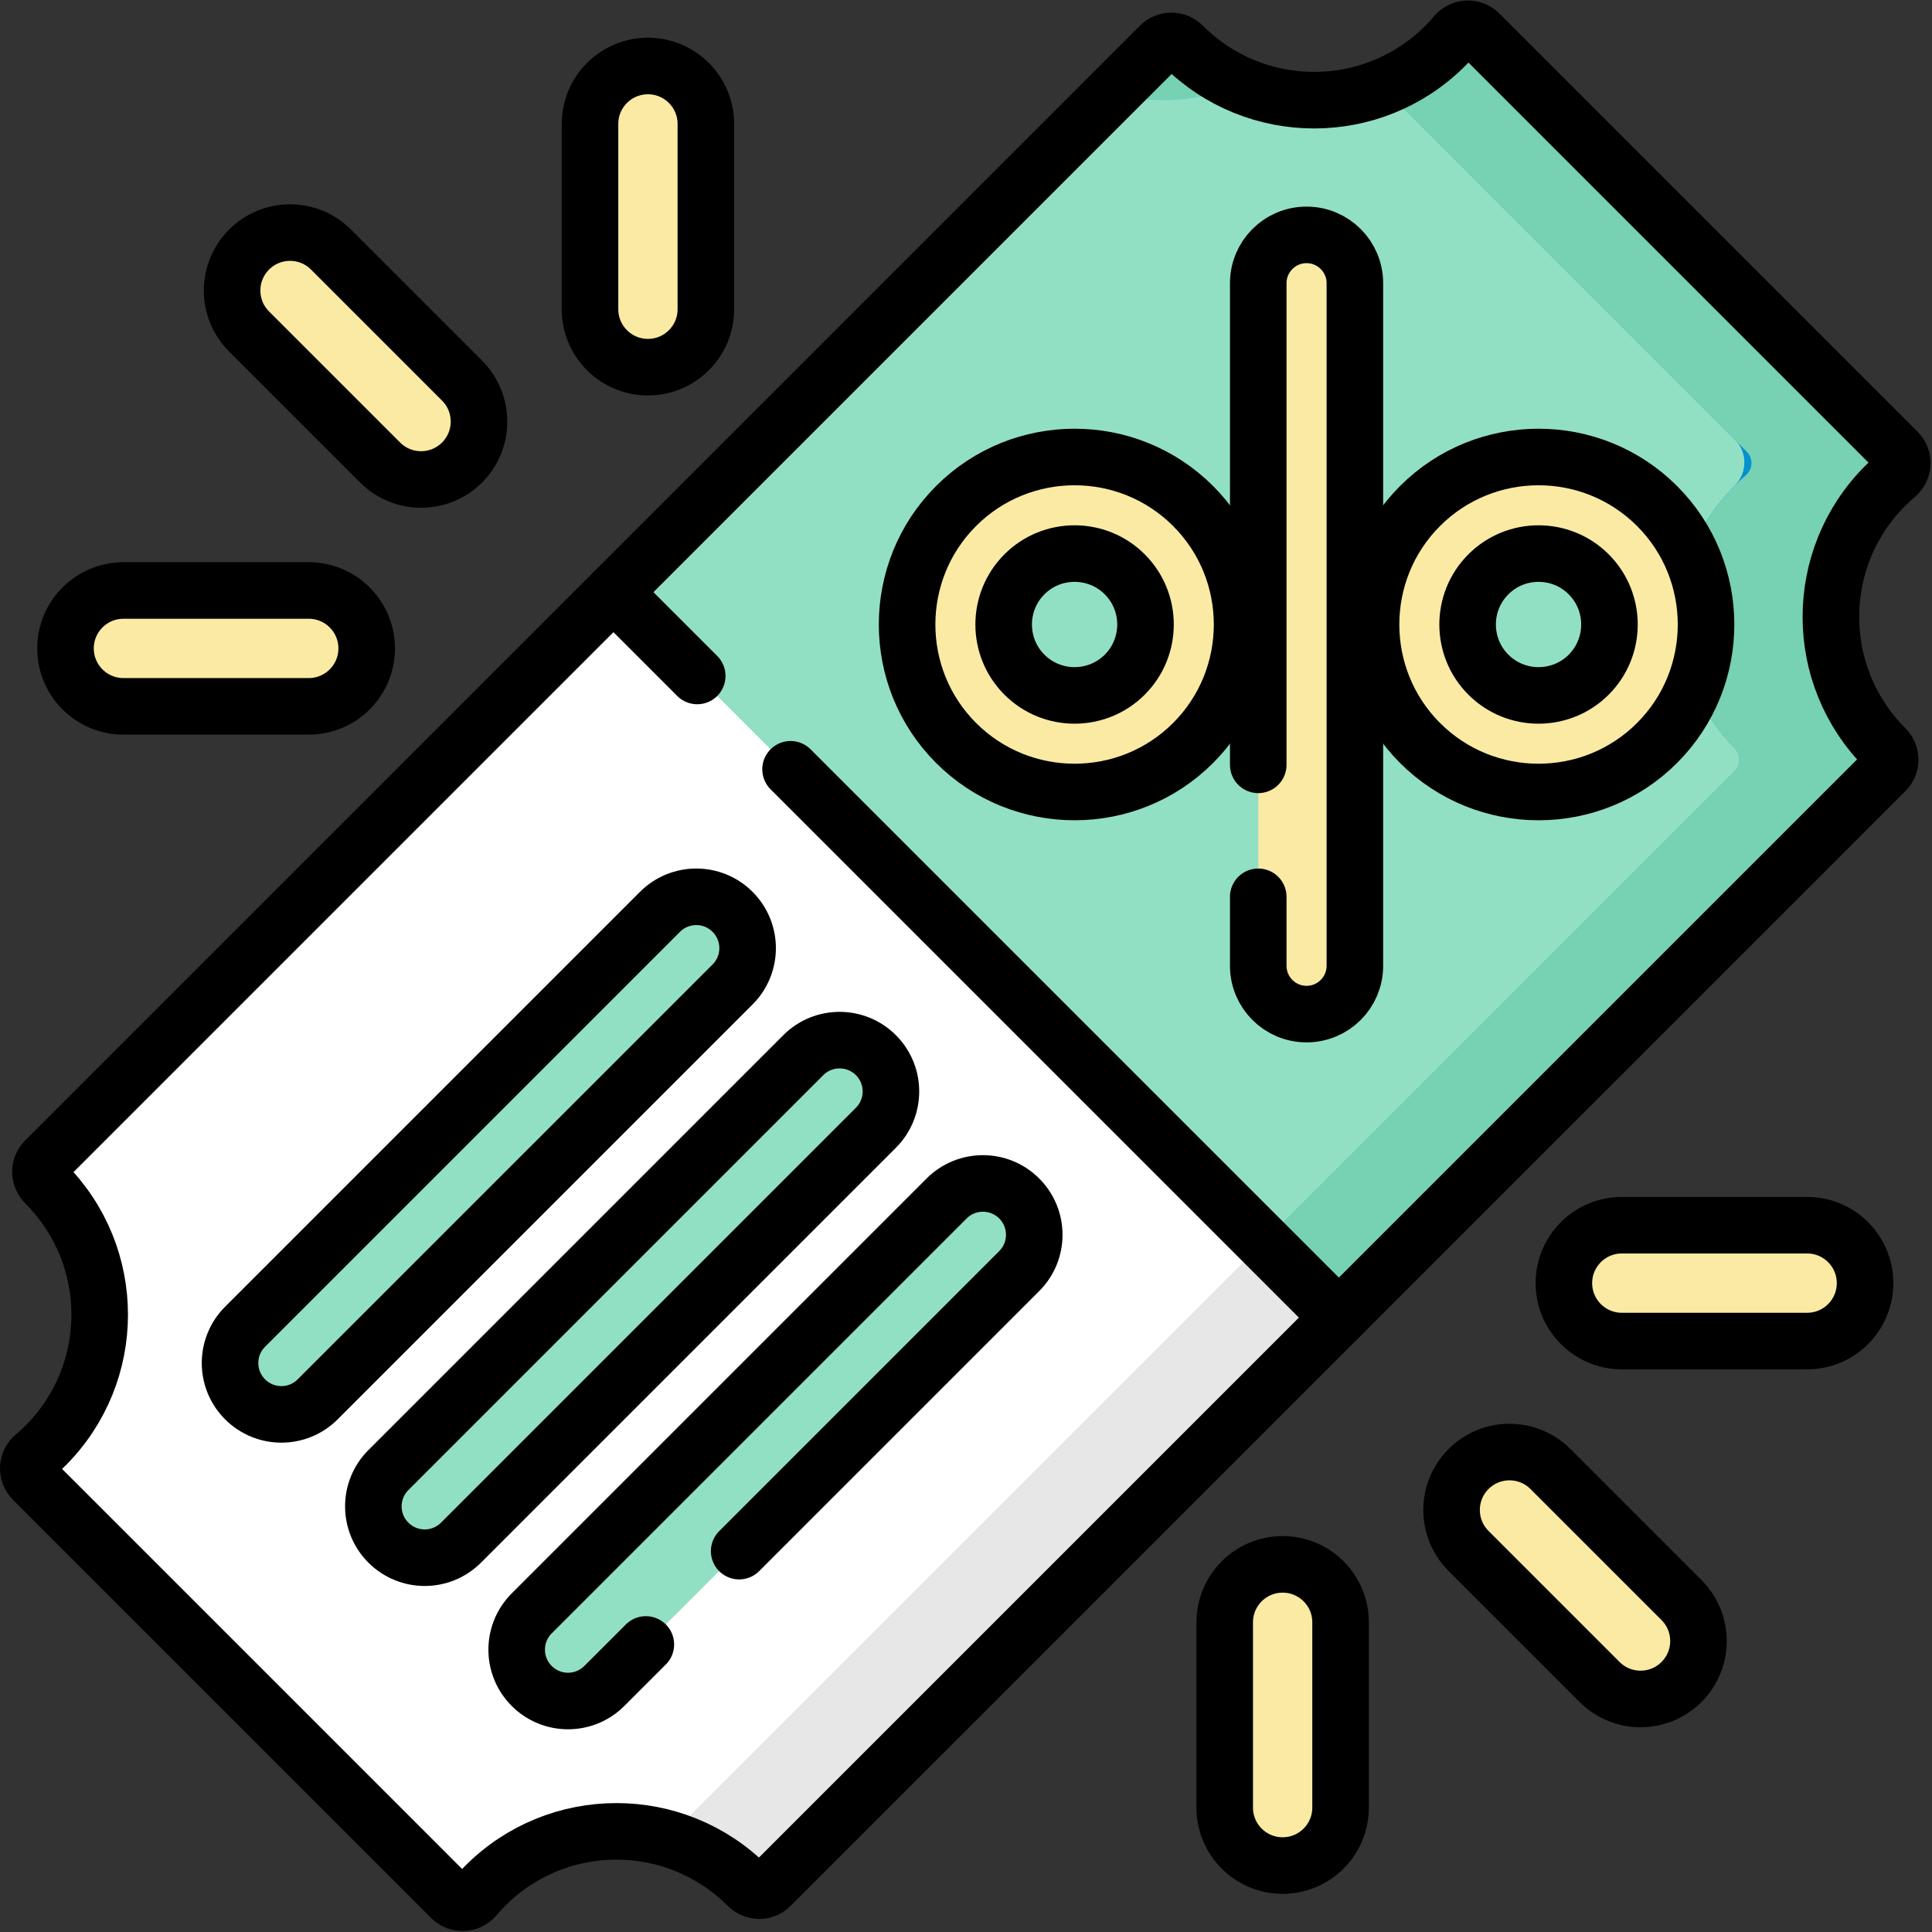 <?xml version="1.0" encoding="UTF-8" standalone="no"?>
<!DOCTYPE svg PUBLIC "-//W3C//DTD SVG 1.1//EN" "http://www.w3.org/Graphics/SVG/1.1/DTD/svg11.dtd">
<svg width="100%" height="100%" viewBox="0 0 683 683" version="1.1" xmlns="http://www.w3.org/2000/svg" xmlns:xlink="http://www.w3.org/1999/xlink" xml:space="preserve" xmlns:serif="http://www.serif.com/" style="fill-rule:evenodd;clip-rule:evenodd;stroke-linecap:round;stroke-linejoin:round;stroke-miterlimit:10;">
    <rect x="0" y="0" width="683" height="683" fill="#333333" stroke="none"/>
    <g id="g7518" transform="matrix(1.333,0,0,-1.333,0,682.667)">
        <g id="g7520">
            <g id="g7522">
                <clipPath id="_clip1">
                    <rect x="0" y="0" width="512" height="512"/>
                </clipPath>
                <g clip-path="url(#_clip1)">
                    <g id="g7528" transform="matrix(1,0,0,1,383.281,499.959)">
                        <path id="path7530" d="M0,0C-19.197,-19.197 -50.322,-19.197 -69.52,0C-69.529,0.011 -69.54,0.021 -69.551,0.031C-71.233,1.718 -73.943,1.767 -75.628,0.083L-371.323,-295.612C-373.007,-297.297 -372.958,-300.007 -371.271,-301.689C-371.261,-301.7 -371.251,-301.711 -371.24,-301.721C-352.043,-320.918 -352.043,-352.043 -371.24,-371.24C-372.212,-372.212 -373.216,-373.131 -374.247,-374.001C-376.164,-375.618 -376.312,-378.513 -374.538,-380.285L-263.607,-491.216C-261.835,-492.989 -258.94,-492.842 -257.323,-490.925C-256.453,-489.894 -255.534,-488.89 -254.562,-487.918C-235.365,-468.721 -204.24,-468.721 -185.043,-487.918C-185.033,-487.929 -185.022,-487.938 -185.012,-487.949C-183.329,-489.636 -180.619,-489.685 -178.935,-488.001L116.761,-192.306C118.444,-190.621 118.396,-187.911 116.709,-186.229C116.698,-186.218 116.688,-186.207 116.678,-186.197C97.48,-167 97.48,-135.875 116.678,-116.678C117.649,-115.706 118.653,-114.787 119.685,-113.917C121.602,-112.3 121.749,-109.405 119.976,-107.633L9.045,3.298C7.272,5.071 4.378,4.924 2.761,3.007C1.891,1.976 0.972,0.972 0,0" style="fill:rgb(220,230,235);fill-rule:nonzero;"/>
                    </g>
                    <g id="g7532" transform="matrix(1,0,0,1,328.522,489.813)">
                        <path id="path7534" d="M0,0C-5.352,2.382 -10.369,5.756 -14.76,10.146L-14.791,10.177C-16.474,11.863 -19.184,11.913 -20.868,10.229L-33.467,-2.37C-22.454,-5.496 -10.57,-4.705 0,0" style="fill:rgb(185,195,205);fill-rule:nonzero;"/>
                    </g>
                    <g id="g7536" transform="matrix(1,0,0,1,502.966,386.042)">
                        <path id="path7538" d="M0,0C1.917,1.617 2.064,4.512 0.291,6.284L-110.64,117.215C-112.412,118.988 -115.307,118.841 -116.924,116.924C-117.794,115.893 -118.713,114.889 -119.685,113.917C-124.601,109.001 -130.301,105.354 -136.38,102.955L-39.709,6.284C-37.936,4.512 -38.083,1.617 -40,0C-41.031,-0.87 -42.035,-1.789 -43.007,-2.761C-62.204,-21.958 -62.204,-53.083 -43.007,-72.28L-42.976,-72.312C-41.289,-73.996 -41.288,-76.753 -42.974,-78.438L-326.021,-361.485C-318.225,-363.698 -310.865,-367.863 -304.728,-374.001L-304.696,-374.032C-303.014,-375.718 -300.304,-375.769 -298.619,-374.084L-2.924,-78.389C-1.239,-76.704 -1.29,-73.994 -2.976,-72.312C-2.985,-72.301 -2.996,-72.29 -3.007,-72.28C-22.204,-53.083 -22.204,-21.958 -3.007,-2.761C-2.035,-1.789 -1.031,-0.87 0,0" style="fill:rgb(185,195,205);fill-rule:nonzero;"/>
                        <clipPath id="_clip2">
                            <path id="path75381" serif:id="path7538" d="M0,0C1.917,1.617 2.064,4.512 0.291,6.284L-110.64,117.215C-112.412,118.988 -115.307,118.841 -116.924,116.924C-117.794,115.893 -118.713,114.889 -119.685,113.917C-124.601,109.001 -130.301,105.354 -136.38,102.955L-39.709,6.284C-37.936,4.512 -38.083,1.617 -40,0C-41.031,-0.87 -42.035,-1.789 -43.007,-2.761C-62.204,-21.958 -62.204,-53.083 -43.007,-72.28L-42.976,-72.312C-41.289,-73.996 -41.288,-76.753 -42.974,-78.438L-326.021,-361.485C-318.225,-363.698 -310.865,-367.863 -304.728,-374.001L-304.696,-374.032C-303.014,-375.718 -300.304,-375.769 -298.619,-374.084L-2.924,-78.389C-1.239,-76.704 -1.29,-73.994 -2.976,-72.312C-2.985,-72.301 -2.996,-72.29 -3.007,-72.28C-22.204,-53.083 -22.204,-21.958 -3.007,-2.761C-2.035,-1.789 -1.031,-0.87 0,0" clip-rule="nonzero"/>
                        </clipPath>
                        <g clip-path="url(#_clip2)">
                            <g transform="matrix(0.75,0,0,-0.75,-502.966,125.958)">
                                <path d="M262.909,665.244C255.021,657.807 245.74,652.697 235.937,649.913L446.769,439.081L473.436,465.747L473.439,465.745L272.462,666.723C270.216,668.968 266.574,668.93 264.359,666.653C264.345,666.639 264.331,666.626 264.317,666.612C263.853,666.148 263.384,665.692 262.909,665.244Z" style="fill:rgb(231,231,231);"/>
                            </g>
                        </g>
                    </g>
                    <g id="g7540" transform="matrix(1,0,0,1,386.042,502.966)">
                        <path id="path7542" d="M0,0C-0.87,-1.031 -1.789,-2.035 -2.761,-3.007C-21.958,-22.204 -53.083,-22.204 -72.28,-3.007C-72.29,-2.996 -72.301,-2.986 -72.312,-2.976C-73.994,-1.289 -76.704,-1.24 -78.389,-2.924L-223.354,-147.889L-30.965,-340.276L114,-195.312C115.684,-193.628 115.635,-190.918 113.948,-189.235C113.938,-189.225 113.928,-189.214 113.917,-189.204C94.72,-170.007 94.72,-138.882 113.917,-119.685C114.889,-118.713 115.893,-117.794 116.924,-116.924C118.841,-115.307 118.988,-112.412 117.215,-110.639L6.284,0.291C4.512,2.064 1.617,1.917 0,0" style="fill:rgb(64,193,250);fill-rule:nonzero;"/>
                    </g>
                    <g id="g7544" transform="matrix(1,0,0,1,328.522,489.813)">
                        <path id="path7546" d="M0,0C-5.352,2.382 -10.369,5.756 -14.76,10.146L-14.791,10.177C-16.474,11.863 -19.184,11.913 -20.868,10.229L-33.467,-2.37C-22.454,-5.496 -10.57,-4.705 0,0" style="fill:rgb(64,193,250);fill-rule:nonzero;"/>
                        <g transform="matrix(0.75,0,0,-0.75,-328.522,22.186)">
                            <path d="M418.349,16.055C424.198,21.904 430.877,26.416 438.007,29.592C423.919,35.856 408.083,36.908 393.406,32.742L410.204,15.944C412.451,13.699 416.023,13.806 418.307,16.013C418.321,16.027 418.336,16.04 418.349,16.055Z" style="fill:rgb(119,209,179);"/>
                        </g>
                    </g>
                    <g id="g7548" transform="matrix(1,0,0,1,502.966,386.042)">
                        <path id="path7550" d="M0,0C1.917,1.617 2.064,4.512 0.291,6.285L-110.64,117.215C-112.412,118.988 -115.307,118.841 -116.924,116.924C-117.794,115.893 -118.714,114.889 -119.685,113.917C-124.601,109.001 -130.301,105.354 -136.38,102.955L-42.83,9.405C-39.474,6.05 -39.581,0.651 -42.943,-2.698C-42.965,-2.719 -42.985,-2.74 -43.007,-2.761C-62.204,-21.958 -62.204,-53.083 -43.007,-72.28L-42.976,-72.312C-41.29,-73.993 -41.24,-76.704 -42.924,-78.389L-167.889,-203.353L-147.889,-223.353L-2.97,-78.434C-1.284,-76.748 -1.287,-73.993 -2.976,-72.312L-3.007,-72.28C-22.204,-53.083 -22.204,-21.958 -3.007,-2.761C-2.035,-1.789 -1.031,-0.87 0,0" style="fill:rgb(6,145,206);fill-rule:nonzero;"/>
                        <clipPath id="_clip3">
                            <path id="path75501" serif:id="path7550" d="M0,0C1.917,1.617 2.064,4.512 0.291,6.285L-110.64,117.215C-112.412,118.988 -115.307,118.841 -116.924,116.924C-117.794,115.893 -118.714,114.889 -119.685,113.917C-124.601,109.001 -130.301,105.354 -136.38,102.955L-42.83,9.405C-39.474,6.05 -39.581,0.651 -42.943,-2.698C-42.965,-2.719 -42.985,-2.74 -43.007,-2.761C-62.204,-21.958 -62.204,-53.083 -43.007,-72.28L-42.976,-72.312C-41.29,-73.993 -41.24,-76.704 -42.924,-78.389L-167.889,-203.353L-147.889,-223.353L-2.97,-78.434C-1.284,-76.748 -1.287,-73.993 -2.976,-72.312L-3.007,-72.28C-22.204,-53.083 -22.204,-21.958 -3.007,-2.761C-2.035,-1.789 -1.031,-0.87 0,0" clip-rule="nonzero"/>
                        </clipPath>
                        <g clip-path="url(#_clip3)">
                            <g transform="matrix(0.75,0,0,-0.75,-502.966,125.958)">
                                <path d="M473.439,465.745L446.772,439.078L613.323,272.528L613.389,272.463C615.634,270.216 615.568,266.601 613.32,264.36L613.278,264.317C606.943,257.982 602.175,250.671 598.976,242.869C605.043,227.806 604.681,210.736 597.888,195.913C601.049,187.046 606.18,178.724 613.278,171.625C613.307,171.597 613.335,171.569 613.363,171.541C614.633,170.276 615.943,169.079 617.288,167.944C619.844,165.788 620.04,161.928 617.676,159.565L613.517,155.406L488.79,30.68C496.894,27.482 504.489,22.607 511.041,16.055C512.337,14.759 513.563,13.42 514.723,12.045C516.879,9.49 520.738,9.293 523.101,11.657L671.009,159.565C673.373,161.928 673.177,165.788 670.621,167.944C669.246,169.104 667.908,170.33 666.612,171.625C641.018,197.224 640.809,238.929 666.612,264.317C666.626,264.331 666.64,264.345 666.653,264.36C666.742,264.448 666.828,264.539 666.91,264.632C668.902,266.889 668.821,270.364 666.662,272.523L473.439,465.745Z" style="fill:rgb(119,209,179);"/>
                            </g>
                        </g>
                    </g>
                    <g id="g7552">
                    </g>
                    <g id="g7556" transform="matrix(1,0,0,1,394.724,359.813)">
                        <path id="path7558" d="M0,0C-7.337,-7.337 -7.337,-19.274 -0.001,-26.611C7.336,-33.947 19.274,-33.947 26.611,-26.611C33.948,-19.274 33.948,-7.336 26.611,0.001C19.274,7.338 7.337,7.337 0,0M44.732,-44.731C27.403,-62.061 -0.793,-62.061 -18.121,-44.731C-35.449,-27.403 -35.449,0.792 -18.12,18.121C-0.792,35.449 27.403,35.45 44.732,18.121C62.061,0.793 62.061,-27.403 44.732,-44.731" style="fill:rgb(255,213,8);fill-rule:nonzero;"/>
                    </g>
                    <g id="g7560">
                    </g>
                    <g id="g7564">
                    </g>
                    <g id="g7568">
                    </g>
                    <g id="g7572" transform="matrix(1,0,0,1,270.301,175.029)">
                        <g transform="matrix(0.75,0,0,-0.75,-270.301,336.971)">
                            <path d="M488.79,30.68C488.79,30.68 613.516,155.406 613.517,155.406C617.989,159.88 617.845,167.077 613.363,171.541C613.335,171.569 613.307,171.597 613.278,171.625C606.15,178.671 601.006,186.959 597.839,195.805C594.992,189.626 591.026,183.839 585.941,178.754C562.835,155.649 525.242,155.65 502.138,178.754C479.033,201.859 479.033,239.452 502.137,262.557C525.241,285.663 562.835,285.663 585.941,262.557C591.739,256.759 596.082,250.048 598.97,242.884C602.18,250.684 606.952,257.991 613.278,264.317L613.32,264.36C615.569,266.605 615.571,270.282 613.323,272.528L446.769,439.081L216.917,209.231L393.406,32.742C408.083,36.908 423.919,35.856 438.007,29.592C454.093,36.756 472.473,37.119 488.79,30.68ZM421.885,262.557C444.989,239.452 444.989,201.859 421.883,178.754C398.779,155.65 361.186,155.649 338.081,178.754C314.977,201.858 314.977,239.452 338.081,262.557C361.186,285.663 398.779,285.663 421.885,262.557ZM444.927,341.341C444.927,350.776 452.575,358.424 462.011,358.424C471.445,358.424 479.095,350.778 479.095,341.341L479.095,99.97C479.095,90.534 471.447,82.886 462.011,82.886C452.577,82.886 444.927,90.536 444.927,99.97L444.927,341.341Z" style="fill:rgb(146,224,196);"/>
                        </g>
                        <g transform="matrix(0.75,0,0,-0.75,-270.301,336.971)">
                            <path d="M526.298,202.915C536.081,193.133 551.997,193.131 561.779,202.914C571.562,212.697 571.562,228.614 561.779,238.397C551.997,248.178 536.079,248.179 526.297,238.397C516.515,228.615 516.515,212.698 526.298,202.915Z" style="fill:rgb(146,224,196);"/>
                        </g>
                        <g transform="matrix(0.75,0,0,-0.75,-270.301,336.971)">
                            <path d="M362.242,202.914C372.024,193.132 387.94,193.133 397.722,202.915C407.504,212.698 407.506,228.614 397.723,238.397C387.941,248.178 372.023,248.178 362.242,238.397C352.459,228.614 352.46,212.697 362.242,202.914Z" style="fill:rgb(146,224,196);"/>
                        </g>
                        <g transform="matrix(0.75,0,0,-0.75,-270.301,336.971)">
                            <path d="M259.044,347.937L112.336,494.645C105.247,501.736 93.752,501.736 86.664,494.645C79.574,487.557 79.574,476.063 86.664,468.973L233.372,322.265C240.46,315.176 251.956,315.176 259.044,322.265C266.134,329.355 266.134,340.849 259.044,347.937Z" style="fill:rgb(146,224,196);"/>
                        </g>
                        <g transform="matrix(0.75,0,0,-0.75,-270.301,336.971)">
                            <path d="M309.723,398.616L163.015,545.324C155.925,552.415 144.431,552.415 137.343,545.324C130.252,538.236 130.252,526.741 137.343,519.652L284.051,372.944C291.139,365.855 302.635,365.855 309.723,372.944C316.812,380.033 316.812,391.528 309.723,398.616Z" style="fill:rgb(146,224,196);"/>
                        </g>
                        <g transform="matrix(0.75,0,0,-0.75,-270.301,336.971)">
                            <path d="M228.376,581.32L213.693,596.003C206.604,603.093 195.11,603.092 188.021,596.003C180.931,588.913 180.931,577.419 188.021,570.331L334.729,423.623C341.817,416.533 353.312,416.534 360.401,423.623C367.49,430.712 367.491,442.206 360.401,449.295L228.376,581.32Z" style="fill:rgb(146,224,196);"/>
                        </g>
                        <g transform="matrix(0.75,0,0,-0.75,-270.301,336.971)">
                            <path d="M597.839,195.805C597.855,195.841 597.872,195.877 597.888,195.913C592.473,211.104 592.835,227.893 598.976,242.869C598.974,242.874 598.972,242.879 598.97,242.884C596.082,250.049 591.739,256.759 585.941,262.557C562.835,285.663 525.241,285.663 502.137,262.557C479.033,239.452 479.033,201.859 502.138,178.754C525.242,155.65 562.835,155.649 585.941,178.754C591.026,183.839 594.992,189.626 597.839,195.805ZM526.298,202.915C516.515,212.698 516.515,228.615 526.297,238.397C536.079,248.179 551.997,248.178 561.779,238.397C571.562,228.614 571.562,212.697 561.779,202.914C551.997,193.131 536.081,193.133 526.298,202.915Z" style="fill:rgb(250,234,163);"/>
                        </g>
                        <g transform="matrix(0.75,0,0,-0.75,-270.301,336.971)">
                            <path d="M444.927,341.341L444.927,99.97C444.927,90.536 452.577,82.886 462.011,82.886C471.447,82.886 479.095,90.534 479.095,99.97L479.095,341.341C479.095,350.778 471.445,358.424 462.011,358.424C452.575,358.424 444.927,350.776 444.927,341.341Z" style="fill:rgb(250,234,163);"/>
                        </g>
                        <g transform="matrix(0.75,0,0,-0.75,-270.301,336.971)">
                            <path d="M421.885,262.557C398.779,285.663 361.186,285.663 338.081,262.557C314.977,239.452 314.977,201.858 338.081,178.754C361.186,155.649 398.779,155.65 421.883,178.754C444.989,201.859 444.989,239.452 421.885,262.557ZM362.242,202.914C352.46,212.697 352.459,228.614 362.242,238.397C372.023,248.178 387.941,248.178 397.723,238.397C407.506,228.614 407.504,212.698 397.722,202.915C387.94,193.133 372.024,193.132 362.242,202.914Z" style="fill:rgb(250,234,163);"/>
                        </g>
                        <g transform="matrix(0.75,0,0,-0.75,-270.301,336.971)">
                            <path d="M216.917,209.231L446.769,439.081L235.937,649.913C213.817,643.631 189.04,649.197 171.626,666.612C170.33,667.908 169.104,669.247 167.944,670.621C165.788,673.177 161.928,673.373 159.566,671.009L11.658,523.101C9.292,520.739 9.49,516.879 12.046,514.723C13.42,513.563 14.759,512.337 16.055,511.041C41.651,485.445 42.253,443.329 16.055,418.349C16.041,418.336 16.027,418.321 16.014,418.307C13.82,416.01 13.699,412.451 15.944,410.204L216.917,209.231ZM228.376,581.32L360.402,449.295C367.491,442.206 367.491,430.711 360.402,423.623C353.312,416.534 341.818,416.533 334.73,423.623L188.021,570.331C180.931,577.419 180.931,588.913 188.021,596.003C195.11,603.092 206.604,603.092 213.693,596.003L228.376,581.32ZM259.044,347.937C266.134,340.849 266.134,329.355 259.044,322.265C251.956,315.176 240.46,315.176 233.372,322.265L86.664,468.973C79.574,476.063 79.574,487.557 86.664,494.645C93.752,501.736 105.247,501.736 112.336,494.645L259.044,347.937ZM309.723,398.616C316.812,391.528 316.812,380.033 309.723,372.944C302.635,365.855 291.139,365.855 284.051,372.944L137.343,519.652C130.252,526.741 130.252,538.236 137.343,545.324C144.431,552.415 155.925,552.415 163.015,545.324L309.723,398.616Z" style="fill:white;"/>
                        </g>
                    </g>
                    <g id="g7576" transform="matrix(1,0,0,1,424.218,66.056)">
                        <path id="path7578" d="M0,0L-34.753,34.753C-40.752,40.752 -40.752,50.479 -34.753,56.479C-28.753,62.479 -19.025,62.479 -13.026,56.479L21.727,21.727C27.727,15.727 27.727,5.999 21.727,0C15.728,-6 6,-6 0,0" style="fill:rgb(250,234,163);fill-rule:nonzero;"/>
                    </g>
                    <g id="g7580" transform="matrix(1,0,0,1,479.264,156.472)">
                        <path id="path7582" d="M0,0L-49.148,0C-57.633,0 -64.512,6.879 -64.512,15.363C-64.512,23.849 -57.633,30.727 -49.148,30.727L0,30.727C8.484,30.727 15.362,23.849 15.362,15.363C15.362,6.879 8.484,0 0,0" style="fill:rgb(250,234,163);fill-rule:nonzero;"/>
                    </g>
                    <g id="g7584" transform="matrix(1,0,0,1,355.528,32.736)">
                        <path id="path7586" d="M0,0L0,49.148C0,57.633 -6.879,64.512 -15.363,64.512C-23.849,64.512 -30.727,57.633 -30.727,49.148L-30.727,0C-30.727,-8.484 -23.849,-15.362 -15.363,-15.362C-6.879,-15.362 0,-8.484 0,0" style="fill:rgb(250,234,163);fill-rule:nonzero;"/>
                    </g>
                    <g id="g7588" transform="matrix(1,0,0,1,66.056,424.218)">
                        <path id="path7590" d="M0,0L34.753,-34.753C40.752,-40.752 50.479,-40.752 56.479,-34.753C62.479,-28.753 62.479,-19.025 56.479,-13.026L21.727,21.727C15.727,27.727 5.999,27.727 0,21.727C-6,15.728 -6,6 0,0" style="fill:rgb(250,234,163);fill-rule:nonzero;"/>
                    </g>
                    <g id="g7592" transform="matrix(1,0,0,1,156.472,479.264)">
                        <path id="path7594" d="M0,0L0,-49.148C0,-57.633 6.879,-64.512 15.363,-64.512C23.849,-64.512 30.727,-57.633 30.727,-49.148L30.727,0C30.727,8.484 23.849,15.362 15.363,15.362C6.879,15.362 0,8.484 0,0" style="fill:rgb(250,234,163);fill-rule:nonzero;"/>
                    </g>
                    <g id="g7596" transform="matrix(1,0,0,1,32.736,355.528)">
                        <path id="path7598" d="M0,0L49.148,0C57.633,0 64.512,-6.879 64.512,-15.363C64.512,-23.849 57.633,-30.727 49.148,-30.727L0,-30.727C-8.484,-30.727 -15.362,-23.849 -15.362,-15.363C-15.362,-6.879 -8.484,0 0,0" style="fill:rgb(250,234,163);fill-rule:nonzero;"/>
                    </g>
                    <g id="g7600" transform="matrix(1,0,0,1,383.281,499.959)">
                        <path id="path7602" d="M0,0C-19.197,-19.197 -50.322,-19.197 -69.52,0C-69.529,0.011 -69.54,0.021 -69.551,0.031C-71.233,1.718 -73.943,1.767 -75.628,0.083L-371.323,-295.612C-373.007,-297.297 -372.958,-300.007 -371.271,-301.689C-371.261,-301.7 -371.251,-301.711 -371.24,-301.721C-352.043,-320.918 -352.043,-352.043 -371.24,-371.24C-372.212,-372.212 -373.216,-373.131 -374.247,-374.001C-376.164,-375.618 -376.312,-378.513 -374.538,-380.285L-263.607,-491.216C-261.835,-492.989 -258.94,-492.842 -257.323,-490.925C-256.453,-489.894 -255.534,-488.89 -254.562,-487.918C-235.365,-468.721 -204.24,-468.721 -185.043,-487.918C-185.033,-487.929 -185.022,-487.938 -185.012,-487.949C-183.329,-489.636 -180.619,-489.685 -178.935,-488.001L116.761,-192.306C118.444,-190.621 118.396,-187.911 116.709,-186.229C116.698,-186.218 116.688,-186.207 116.678,-186.197C97.48,-167 97.48,-135.875 116.678,-116.678C117.649,-115.706 118.653,-114.787 119.685,-113.917C121.602,-112.3 121.749,-109.405 119.976,-107.633L9.045,3.298C7.272,5.071 4.378,4.924 2.761,3.007C1.891,1.976 0.972,0.972 0,0Z" style="fill:none;fill-rule:nonzero;stroke:black;stroke-width:15px;"/>
                    </g>
                    <g id="g7604" transform="matrix(1,0,0,1,271.682,359.815)">
                        <path id="path7606" d="M0,0C-7.337,-7.337 -7.337,-19.275 0,-26.612C7.336,-33.948 19.274,-33.948 26.611,-26.612C33.948,-19.275 33.947,-7.338 26.61,-0.001C19.274,7.336 7.336,7.337 0,0ZM44.732,-44.732C27.403,-62.062 -0.792,-62.062 -18.121,-44.732C-35.449,-27.404 -35.449,0.792 -18.121,18.12C-0.792,35.449 27.403,35.448 44.731,18.12C62.06,0.791 62.061,-27.404 44.732,-44.732Z" style="fill:none;fill-rule:nonzero;stroke:black;stroke-width:15px;"/>
                    </g>
                    <g id="g7608" transform="matrix(1,0,0,1,394.724,359.813)">
                        <path id="path7610" d="M0,0C-7.337,-7.337 -7.337,-19.274 -0.001,-26.611C7.336,-33.947 19.274,-33.947 26.611,-26.611C33.948,-19.274 33.948,-7.336 26.611,0.001C19.274,7.338 7.337,7.337 0,0ZM44.732,-44.731C27.403,-62.061 -0.793,-62.061 -18.121,-44.731C-35.449,-27.403 -35.449,0.792 -18.12,18.121C-0.792,35.449 27.403,35.45 44.732,18.121C62.061,0.793 62.061,-27.403 44.732,-44.731Z" style="fill:none;fill-rule:nonzero;stroke:black;stroke-width:15px;"/>
                    </g>
                    <g id="g7612" transform="matrix(1,0,0,1,333.695,309.288)">
                        <path id="path7614" d="M0,0L0,127.734C0,134.81 5.737,140.548 12.813,140.548C19.89,140.548 25.626,134.812 25.626,127.734L25.626,-53.294C25.626,-60.371 19.889,-66.106 12.813,-66.106C5.736,-66.106 0,-60.37 0,-53.294L0,-35" style="fill:none;fill-rule:nonzero;stroke:black;stroke-width:15px;"/>
                    </g>
                    <g id="g7616" transform="matrix(1,0,0,1,194.283,251.047)">
                        <path id="path7618" d="M0,0L-110.031,-110.031C-115.348,-115.349 -123.969,-115.349 -129.285,-110.031C-134.603,-104.715 -134.603,-96.094 -129.285,-90.777L-19.254,19.254C-13.938,24.571 -5.316,24.571 0,19.254C5.317,13.937 5.317,5.316 0,0Z" style="fill:none;fill-rule:nonzero;stroke:black;stroke-width:15px;"/>
                    </g>
                    <g id="g7620" transform="matrix(1,0,0,1,232.292,213.038)">
                        <path id="path7622" d="M0,0L-110.031,-110.031C-115.348,-115.349 -123.969,-115.349 -129.285,-110.031C-134.603,-104.715 -134.603,-96.094 -129.285,-90.777L-19.254,19.254C-13.938,24.571 -5.316,24.571 0,19.254C5.317,13.937 5.317,5.316 0,0Z" style="fill:none;fill-rule:nonzero;stroke:black;stroke-width:15px;"/>
                    </g>
                    <g id="g7624" transform="matrix(1,0,0,1,196.03,100.758)">
                        <path id="path7626" d="M0,0L74.271,74.271C79.588,79.588 79.588,88.209 74.271,93.525C68.954,98.842 60.333,98.842 55.017,93.525L-55.015,-16.506C-60.332,-21.822 -60.332,-30.443 -55.015,-35.76C-49.698,-41.077 -41.077,-41.077 -35.761,-35.76L-24.748,-24.748" style="fill:none;fill-rule:nonzero;stroke:black;stroke-width:15px;"/>
                    </g>
                    <g id="g7628" transform="matrix(1,0,0,1,424.218,66.056)">
                        <path id="path7630" d="M0,0L-34.753,34.753C-40.752,40.752 -40.752,50.479 -34.753,56.479C-28.753,62.479 -19.025,62.479 -13.026,56.479L21.727,21.727C27.727,15.727 27.727,5.999 21.727,0C15.728,-6 6,-6 0,0Z" style="fill:none;fill-rule:nonzero;stroke:black;stroke-width:15px;"/>
                    </g>
                    <g id="g7632" transform="matrix(1,0,0,1,479.264,156.472)">
                        <path id="path7634" d="M0,0L-49.148,0C-57.633,0 -64.512,6.879 -64.512,15.363C-64.512,23.849 -57.633,30.727 -49.148,30.727L0,30.727C8.484,30.727 15.362,23.849 15.362,15.363C15.362,6.879 8.484,0 0,0Z" style="fill:none;fill-rule:nonzero;stroke:black;stroke-width:15px;"/>
                    </g>
                    <g id="g7636" transform="matrix(1,0,0,1,355.528,32.736)">
                        <path id="path7638" d="M0,0L0,49.148C0,57.633 -6.879,64.512 -15.363,64.512C-23.849,64.512 -30.727,57.633 -30.727,49.148L-30.727,0C-30.727,-8.484 -23.849,-15.362 -15.363,-15.362C-6.879,-15.362 0,-8.484 0,0Z" style="fill:none;fill-rule:nonzero;stroke:black;stroke-width:15px;"/>
                    </g>
                    <g id="g7640" transform="matrix(1,0,0,1,66.056,424.218)">
                        <path id="path7642" d="M0,0L34.753,-34.753C40.752,-40.752 50.479,-40.752 56.479,-34.753C62.479,-28.753 62.479,-19.025 56.479,-13.026L21.727,21.727C15.727,27.727 5.999,27.727 0,21.727C-6,15.728 -6,6 0,0Z" style="fill:none;fill-rule:nonzero;stroke:black;stroke-width:15px;"/>
                    </g>
                    <g id="g7644" transform="matrix(1,0,0,1,156.472,479.264)">
                        <path id="path7646" d="M0,0L0,-49.148C0,-57.633 6.879,-64.512 15.363,-64.512C23.849,-64.512 30.727,-57.633 30.727,-49.148L30.727,0C30.727,8.484 23.849,15.362 15.363,15.362C6.879,15.362 0,8.484 0,0Z" style="fill:none;fill-rule:nonzero;stroke:black;stroke-width:15px;"/>
                    </g>
                    <g id="g7648" transform="matrix(1,0,0,1,32.736,355.528)">
                        <path id="path7650" d="M0,0L49.148,0C57.633,0 64.512,-6.879 64.512,-15.363C64.512,-23.849 57.633,-30.727 49.148,-30.727L0,-30.727C-8.484,-30.727 -15.362,-23.849 -15.362,-15.363C-15.362,-6.879 -8.484,0 0,0Z" style="fill:none;fill-rule:nonzero;stroke:black;stroke-width:15px;"/>
                    </g>
                    <g id="g7652" transform="matrix(1,0,0,1,355.08,162.69)">
                        <path id="path7654" d="M0,0L-145.42,145.42" style="fill:none;fill-rule:nonzero;stroke:black;stroke-width:15px;"/>
                    </g>
                    <g id="g7656" transform="matrix(1,0,0,1,184.91,332.86)">
                        <path id="path7658" d="M0,0L-22.22,22.22" style="fill:none;fill-rule:nonzero;stroke:black;stroke-width:15px;"/>
                    </g>
                </g>
            </g>
        </g>
    </g>
</svg>
